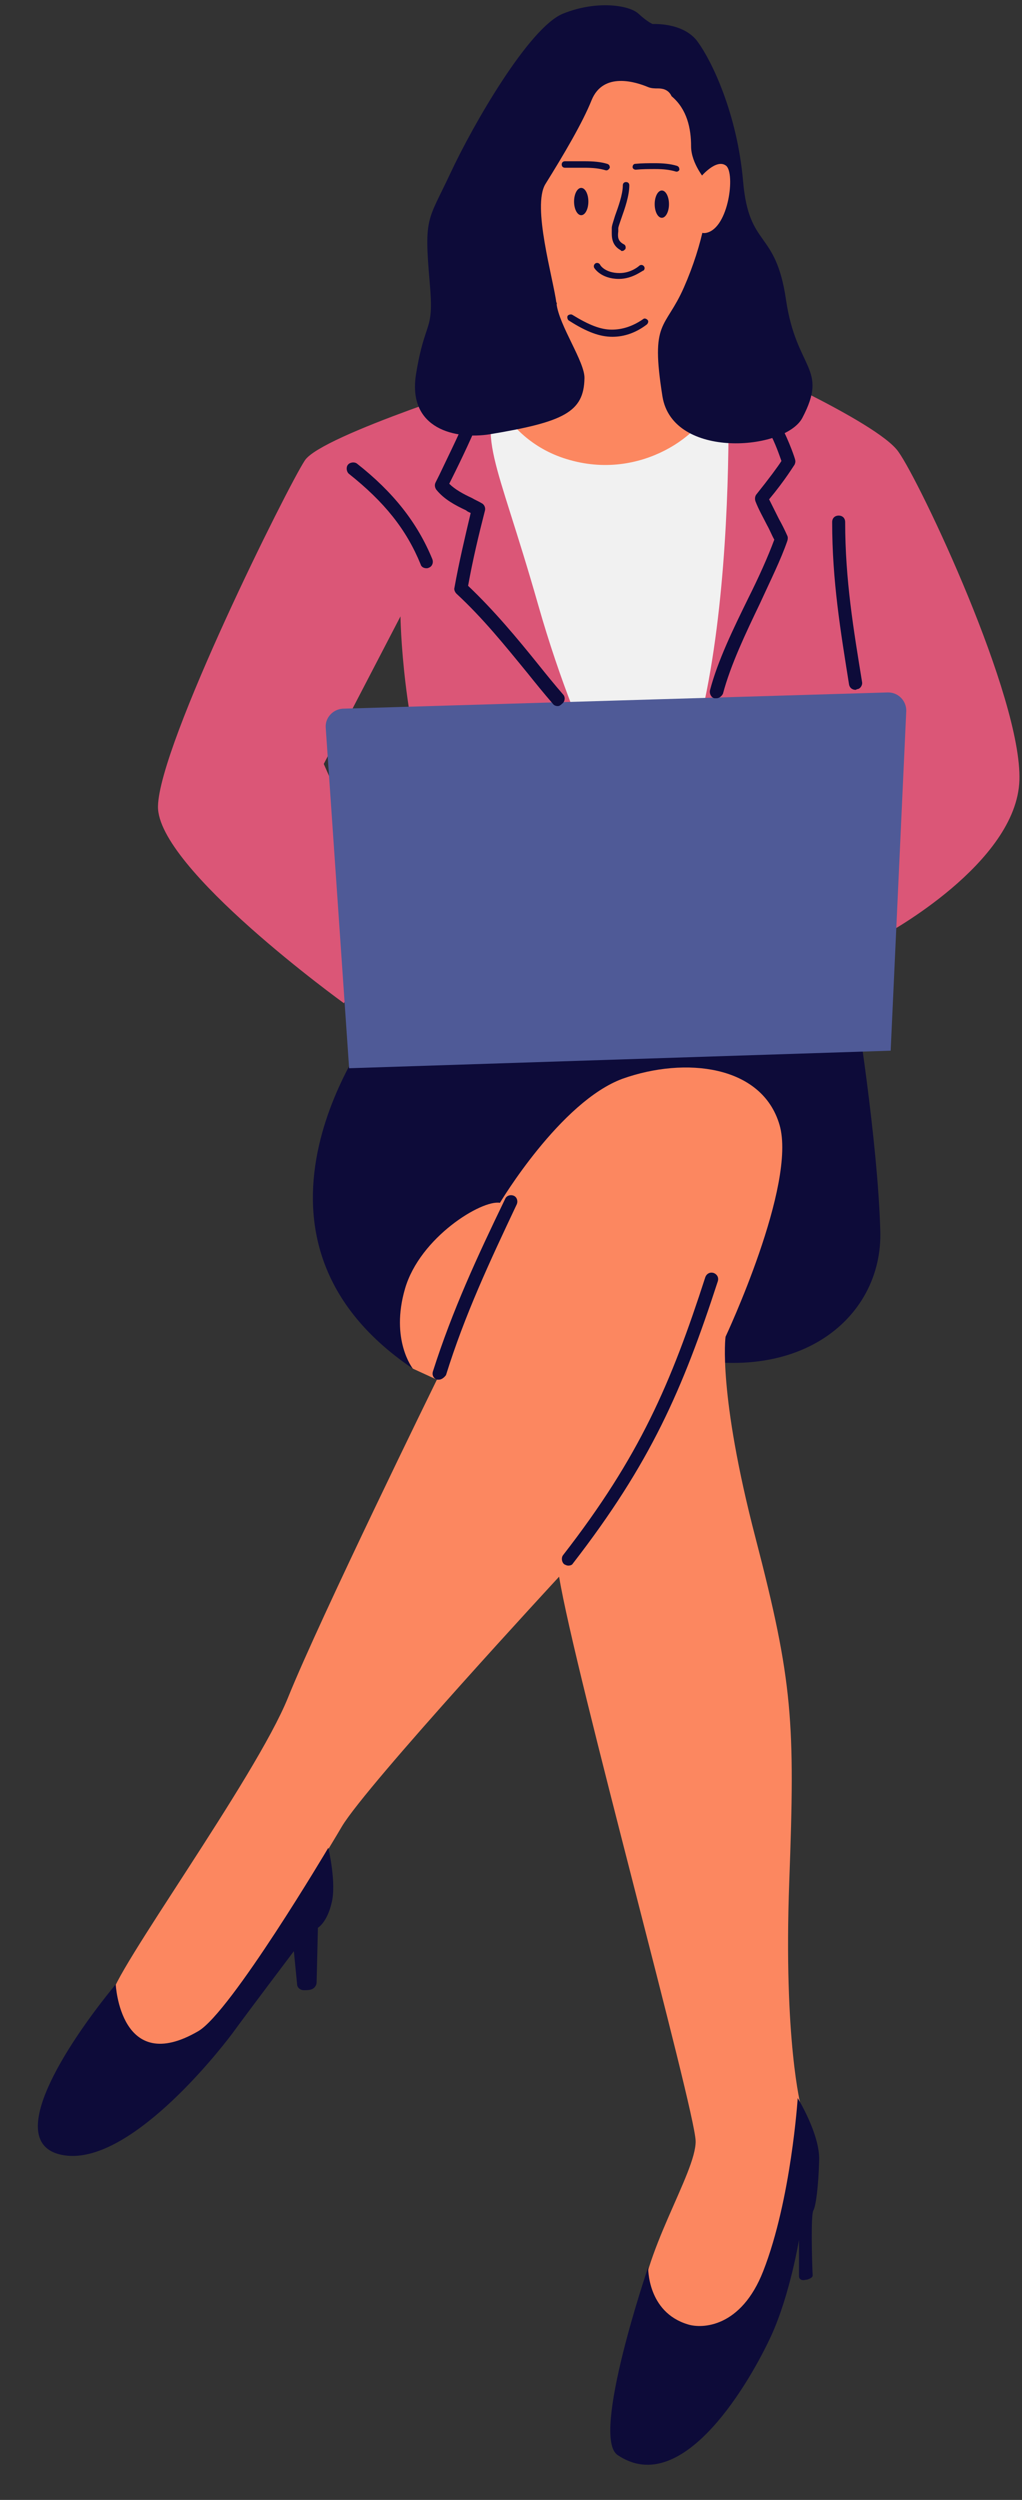 <?xml version="1.0" encoding="UTF-8"?><svg xmlns="http://www.w3.org/2000/svg" xmlns:xlink="http://www.w3.org/1999/xlink" height="384.5" preserveAspectRatio="xMidYMid meet" version="1.0" viewBox="-5.8 -0.8 157.2 384.5" width="157.2" zoomAndPan="magnify"><rect x="-5.8" y="-0.8" width="157.2" height="384.5" fill="#333333" stroke="none"/><g><g><g id="change1_1"><path d="M81.6,40.5c0,0-6.4,20.7-9.2,22.7c-2.8,1.9-1.4,10.9,14.7,12.3c16.1,1.3,20.3-10.3,20.3-10.8 c0-0.4-7.5-21.4-6.6-24.2S81.6,40.5,81.6,40.5z" fill="#FC8760"/></g><g id="change2_1"><path d="M68.7,56.4c0,0,2.4,10.9,13.7,13.7c11.4,2.9,20.9-5.1,21.4-9.5s4.5-5.7,4.5-5.7l5.4,9.6 c0,0-3,48.6-12.6,58.5s-26.8-2.2-26.8-2.2s-11.1-55.6-9.9-57.1C65.6,62.2,68.7,56.4,68.7,56.4z" fill="#F1F1F1"/></g><g id="change3_1"><path d="M106.1,53.9c0,0,2.7,60.8-13.5,75.6c0,0-8.9-13.7-15.6-37.2s-9.5-25.2-5.5-34.9c0,0-27.8,8.7-30.4,12.6 s-22.4,43.6-22.6,53.2c-0.2,9.5,28.6,30.3,28.6,30.3l7.3-13.3L44,116.7L55.8,94c0,0,0.2,17.2,5.7,31.6s68.9,17.3,68.9,17.3 s20.2-10.9,20.6-23.7s-15.3-45.9-18.6-50.5C129.2,64,106.1,53.9,106.1,53.9z" fill="#DB5677"/></g><g><g id="change1_3"><path d="M74.3,19c0,0,0,14.6,2.5,21.6c2.1,6,7.7,10,12.4,9.9c5.4,0,10.9-4.5,13.1-13.7s2.8-14.6,1-21.5 S96.8,2.1,88.9,4.9C81.1,7.7,75.3,9.9,74.3,19z" fill="#FC8760"/></g><g id="change4_10"><path d="M95.4,12.8c-0.5,0-1,0-1.5-0.2c-1.9-0.8-6.9-2.4-8.7,2c-1.4,3.5-4.3,8.4-7.1,12.9 C76,30.9,79.3,42,79.8,45.9c0.4,3.4,4.4,9,4.3,11.5c-0.1,5.2-3.2,6.7-14.6,8.6c-5.1,0.8-12.7-0.7-11.3-9.3 c1.4-8.6,2.8-6.2,2.1-14c-0.9-10.3-0.3-9.4,3.2-16.9C67,18.3,75.6,3.4,80.8,1.3S91,0,92.4,1.3s2.2,1.6,2.2,1.6s4.7-0.3,6.9,2.7 s6.1,11.1,7,21.5s5,7.3,6.6,18.2s6.6,10.4,2.5,18.2c-2.7,5-19.9,6.4-21.5-3.3c-1.9-11.9,0.4-10.2,3.3-16.8 c2.9-6.6,4.2-13.4,3.4-16.4c0,0-2.3-2.6-2.3-5.3s-0.6-5.7-3-7.7C97,12.9,96,12.8,95.4,12.8z" fill="#0D0B39"/></g><g id="change1_4"><path d="M102,26.4c0,0,2.4-2.9,3.9-1.7c1.4,1.2,0.4,9.5-3,10.3C99.5,35.8,102,26.4,102,26.4z" fill="#FC8760"/></g><g id="change4_11"><path d="M87.5,25.4c0,0-0.1,0-0.1,0c-1-0.3-2-0.4-3.3-0.4h-3c-0.3,0-0.5-0.2-0.5-0.5s0.2-0.5,0.5-0.5h3 c1.4,0,2.5,0.1,3.5,0.4c0.3,0.1,0.4,0.3,0.4,0.6C87.9,25.2,87.7,25.4,87.5,25.4z" fill="#0D0B39"/></g><g id="change4_12"><path d="M98.3,25.6c0,0-0.1,0-0.1,0c-1-0.3-2-0.4-3.2-0.4c-1,0-2,0-3,0.1c-0.3,0-0.5-0.2-0.5-0.4 c0-0.3,0.2-0.5,0.4-0.5c1-0.1,2.1-0.1,3-0.1c1.3,0,2.4,0.1,3.4,0.4c0.3,0.1,0.4,0.3,0.4,0.6C98.7,25.4,98.5,25.6,98.3,25.6z" fill="#0D0B39"/></g><g id="change4_13"><path d="M89.9,37.8c-0.1,0-0.2,0-0.2-0.1c-1.5-0.8-1.4-2.2-1.4-3c0-0.1,0-0.3,0-0.4c0-0.4,0.2-0.9,0.5-1.9 c0.5-1.4,1.2-3.3,1.2-4.7c0-0.3,0.2-0.5,0.5-0.5s0.5,0.2,0.5,0.5c0,1.6-0.7,3.6-1.2,5c-0.2,0.6-0.5,1.4-0.5,1.6 c0,0.1,0,0.3,0,0.5c-0.1,0.8-0.1,1.5,0.9,2c0.2,0.1,0.3,0.4,0.2,0.7C90.2,37.7,90.1,37.8,89.9,37.8z" fill="#0D0B39"/></g><g id="change4_14"><ellipse cx="83.6" cy="30.2" fill="#0D0B39" rx="1.1" ry="2.1"/></g><g id="change4_15"><ellipse cx="96" cy="30.6" fill="#0D0B39" rx="1.1" ry="2.1"/></g><g id="change4_16"><path d="M89.4,42.1c-2.8,0-3.8-1.7-3.8-1.7c-0.1-0.2-0.1-0.5,0.2-0.7c0.2-0.1,0.5-0.1,0.7,0.2 c0,0.1,0.8,1.3,3,1.3c1.8,0,3-1.1,3-1.1c0.2-0.2,0.5-0.2,0.7,0c0.2,0.2,0.2,0.5,0,0.7C93,40.8,91.5,42.1,89.4,42.1z" fill="#0D0B39"/></g><g id="change4_17"><path d="M88.4,51c-1.9,0-3.9-0.7-6.7-2.5c-0.2-0.1-0.3-0.5-0.2-0.7c0.1-0.2,0.5-0.3,0.7-0.2 c2.6,1.6,4.4,2.3,6.1,2.3c1.6,0,3.2-0.5,4.8-1.6c0.2-0.2,0.5-0.1,0.7,0.1c0.2,0.2,0.1,0.5-0.1,0.7C92,50.4,90.2,51,88.4,51z" fill="#0D0B39"/></g></g><g id="change4_1"><path d="M51.9,156.8c0,0-25,32.1,5.8,52.9c0,0-1.5-19.9,13.4-25.5c0,0,3.8,16.3,23.6,22.6 c21.6,6.8,35.4-4.6,34.9-18.4c-0.4-13.9-3.8-34.9-3.8-34.9L51.9,156.8z" fill="#0D0B39"/></g><g id="change5_1"><path d="M131.2,160.8l-83.3,2.7l-3.6-52.4c-0.1-1.5,1.1-2.8,2.6-2.9l83.9-2.5c1.6,0,2.8,1.3,2.8,2.8L131.2,160.8z" fill="#4F5A97"/></g><g id="change4_2"><path d="M80,107.8c-0.3,0-0.6-0.1-0.8-0.4c-1.3-1.5-2.6-3.1-3.8-4.6c-3.6-4.4-6.9-8.5-11-12.3 c-0.2-0.2-0.4-0.6-0.3-0.9c0.7-3.9,1.6-7.7,2.5-11.5c-0.2-0.1-0.5-0.2-0.7-0.4c-1.7-0.8-3.4-1.7-4.6-3.2c-0.2-0.3-0.3-0.7-0.1-1.1 l0.6-1.2c1.7-3.6,3.4-6.9,4.8-10.6c0.2-0.5,0.8-0.8,1.3-0.6c0.5,0.2,0.8,0.8,0.6,1.3c-1.5,3.7-3.2,7.3-4.9,10.7l-0.3,0.6 c0.9,0.9,2.2,1.6,3.5,2.2c0.5,0.3,1,0.5,1.5,0.8c0.4,0.2,0.6,0.7,0.5,1.1c-1,3.9-1.9,7.7-2.6,11.6c4,3.8,7.5,8,10.8,12.1 c1.2,1.5,2.5,3.1,3.8,4.6c0.4,0.4,0.3,1.1-0.1,1.4C80.4,107.7,80.2,107.8,80,107.8z" fill="#0D0B39"/></g><g id="change4_3"><path d="M59.8,86.6c-0.4,0-0.8-0.2-0.9-0.6c-2.2-5.4-5.6-9.6-11-13.9c-0.4-0.3-0.5-1-0.2-1.4 c0.3-0.4,1-0.5,1.4-0.2c5.6,4.4,9.3,9.1,11.6,14.7c0.2,0.5,0,1.1-0.5,1.3C60,86.6,59.9,86.6,59.8,86.6z" fill="#0D0B39"/></g><g id="change4_4"><path d="M104.4,106.6c-0.1,0-0.2,0-0.3,0c-0.5-0.1-0.8-0.7-0.7-1.2c1.2-4.6,3.6-9.5,5.9-14.2c1.6-3.2,3-6.3,4-9 c-0.4-0.7-0.7-1.5-1.1-2.2c-0.6-1.2-1.3-2.4-1.8-3.7c-0.1-0.3-0.1-0.7,0.1-1c2-2.5,3.4-4.4,3.9-5.2c-0.3-0.8-0.9-2.7-2-4.7 c-0.3-0.5-0.1-1.1,0.4-1.4c0.5-0.3,1.1-0.1,1.4,0.4c1.5,2.9,2.3,5.4,2.3,5.5c0.1,0.3,0,0.6-0.1,0.8c-0.1,0.1-1.4,2.3-3.9,5.3 c0.5,1,1,2,1.5,3c0.5,0.9,0.9,1.7,1.3,2.6c0.1,0.2,0.1,0.5,0,0.8c-1,2.9-2.6,6.1-4.2,9.6c-2.2,4.6-4.5,9.4-5.7,13.9 C105.2,106.3,104.8,106.6,104.4,106.6z" fill="#0D0B39"/></g><g id="change4_5"><path d="M125.8,105.3c-0.5,0-0.9-0.3-1-0.8c-1.3-8.2-2.6-15.9-2.6-25c0-0.6,0.4-1,1-1s1,0.4,1,1 c0,8.9,1.3,16.6,2.6,24.6c0.1,0.5-0.3,1.1-0.8,1.1C125.9,105.3,125.8,105.3,125.8,105.3z" fill="#0D0B39"/></g><g id="change1_2"><path d="M11.3,306.4c0-3.4,22.2-33.7,27.2-46.1c5-12.4,22.9-48.9,22.9-48.9l-3.7-1.7c0,0-3.5-4.4-1.2-12.3 s11.8-13.7,14.6-13.2c0,0,9.3-15.6,18.9-19.1c9.6-3.4,21.4-2.1,24.1,7.1s-8.3,32.6-8.3,32.6s-1.2,8.6,4.6,30.9 c5.8,22.3,6.1,28.4,5.2,52.9s1.8,34.6,1.8,34.6s-3,29.8-5.6,31.5c-2.7,1.6-19.3,10.5-19.2,0.9c0.1-9.6,8.7-22.2,8.6-27.1 s-18.6-72.1-21-86.8c0,0-29.5,31.9-33.4,38.4c-3.8,6.5-19.2,31.3-21,32.2S11.3,316.7,11.3,306.4z" fill="#FC8760"/></g><g id="change4_6"><path d="M12,304.4c0,0,0.7,14.2,12.7,7.2c5-2.9,20-28.2,20-28.2s1.3,5.5,0.5,8.5c-0.7,3-2.1,3.8-2.1,3.8l-0.2,8.4 c0,0.5-0.4,1-0.9,1.1c-0.3,0.1-0.7,0.1-1.1,0.1c-0.5,0-1-0.4-1-0.9l-0.5-5.1c0,0-7.1,9.4-9.5,12.7c-2.4,3.2-15.9,20.2-25.8,18.7 S4.5,313.5,12,304.4z" fill="#0D0B39"/></g><g id="change4_7"><path d="M93.9,347.9c0,0-0.2,6.9,6.1,8.8c2.2,0.7,8.2,0.5,11.6-8.2c4.3-11,5.3-26.6,5.3-26.6s3.4,5.5,3.3,9.5 s-0.5,7.1-0.9,7.8c-0.4,0.7-0.2,8-0.1,10c0,0.3-0.5,0.5-0.8,0.6l-0.6,0.1c-0.4,0-0.7-0.2-0.7-0.6v-5.6c0,0-1.4,8.5-4.3,14.8 s-13.4,25.2-23.6,18.3C85,374,93.9,347.9,93.9,347.9z" fill="#0D0B39"/></g><g id="change4_8"><path d="M61.7,211.4c-0.1,0-0.2,0-0.3,0c-0.5-0.2-0.8-0.7-0.6-1.3c3-9.4,6.8-17.6,11.1-26.5 c0.2-0.5,0.8-0.7,1.3-0.5c0.5,0.2,0.7,0.8,0.5,1.3c-4.2,8.9-8,17-10.9,26.3C62.5,211.1,62.1,211.4,61.7,211.4z" fill="#0D0B39"/></g><g id="change4_9"><path d="M81.6,240c-0.2,0-0.4-0.1-0.6-0.2c-0.4-0.3-0.5-1-0.2-1.4c11.8-15.2,16.6-26.4,21.9-42.8 c0.2-0.5,0.7-0.8,1.3-0.6c0.5,0.2,0.8,0.7,0.6,1.3c-5.4,16.6-10.3,27.9-22.3,43.4C82.2,239.9,81.9,240,81.6,240z" fill="#0D0B39"/></g></g></g></svg>